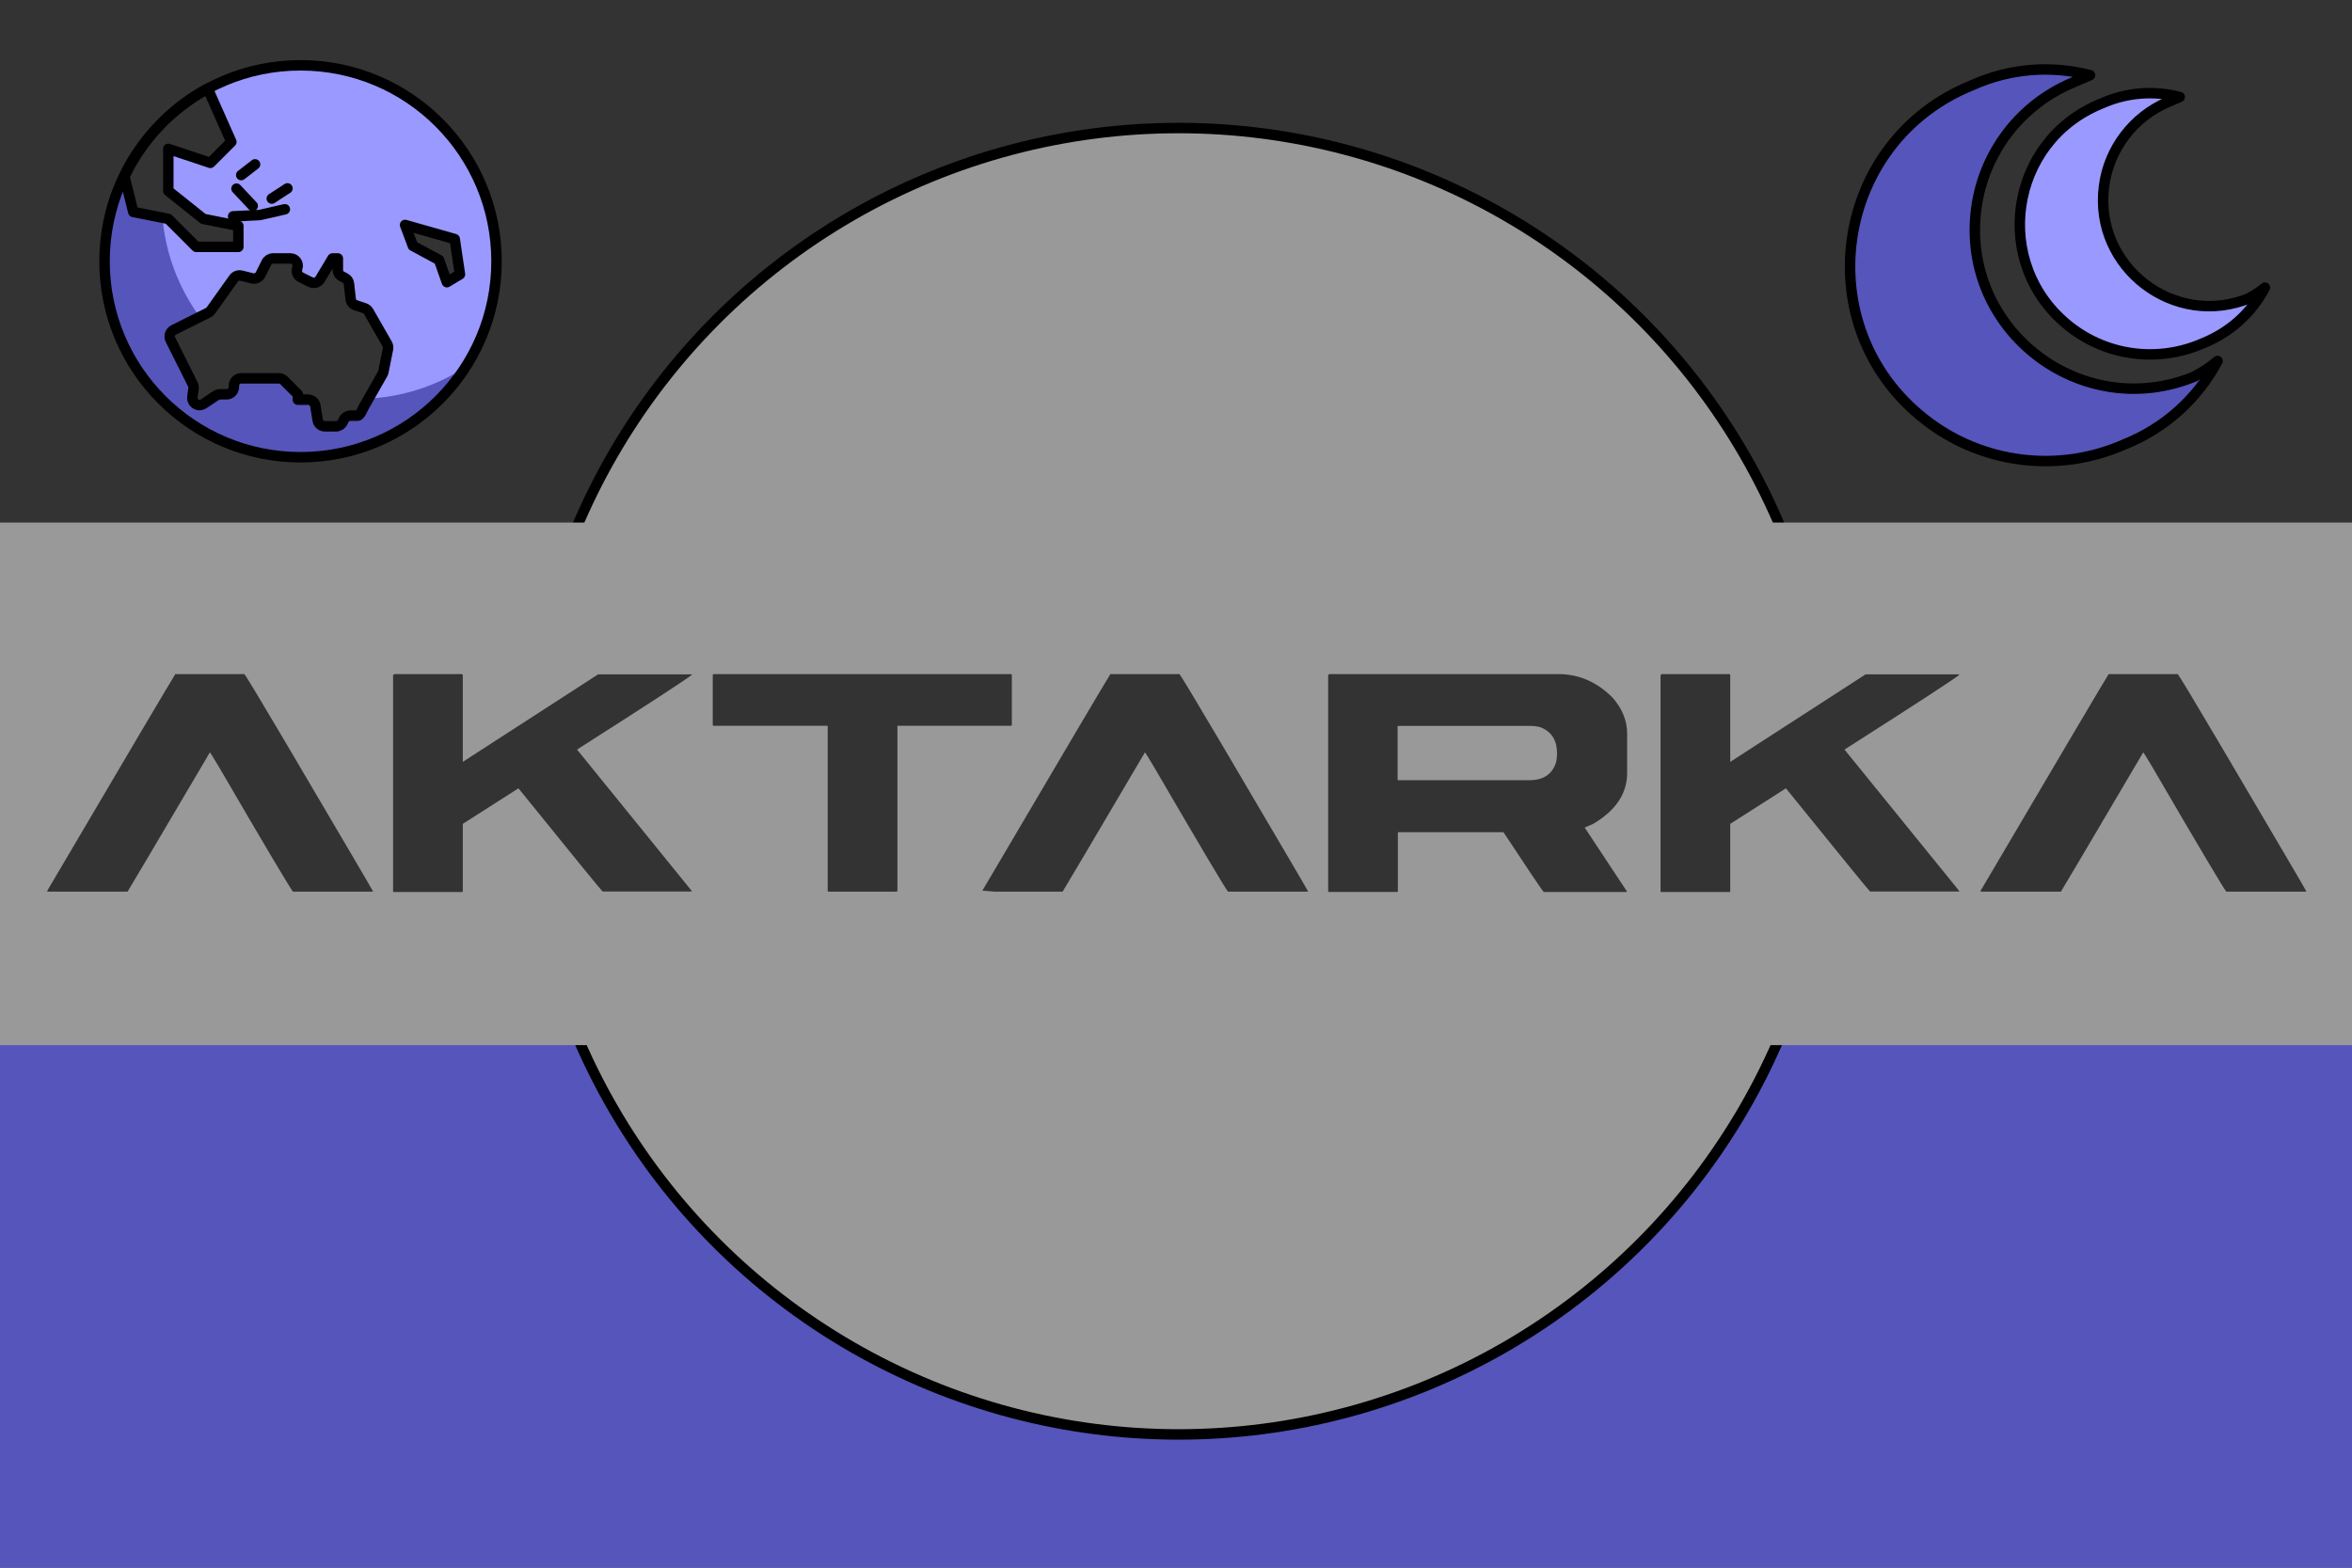 <svg width="900" height="600" preserveAspectRatio="xMinYMin meet" version="1.1" xmlns="http://www.w3.org/2000/svg">
 <title>GeoBrol - Drapeau de la planète Aktarka (fictif)</title>
 <style type="text/css">.b{fill:#333;}
	.c{fill:#999;}
	.d{fill:#99f;}
	.e{fill:none;}
	.f{fill:#333;}
  .e,.f,.i{stroke:#000;stroke-linecap:round;stroke-linejoin:round;stroke-width:4px}
  .g{fill:#55b}</style>
 <path class="b" d="M900 0H0v600h900z"/>
 <rect class="g" y="300" width="900" height="300"/>
 <g class="c">
  <circle class="i" cx="451" cy="299" r="250"/>
  <path d="M0 200h900v200H0z"/>
 </g>
 <circle class="d" cx="115" cy="100" r="75"/>
 <path class="g" d="m137 152c-57.7 0.015-93.8-62.4-64.9-112 0.575-0.996 1.17-1.98 1.79-2.95-48.6 31.1-45.4 103 5.8 130 34.5 17.9 76.9 6.53 97.8-26.2-12 7.74-26.1 11.8-40.4 11.8z"/>
 <g class="f">
  <path d="m76.4 155c0.553 0 1.09-0.163 1.56-0.469l4.71-3.15c0.461-0.305 1-0.468 1.56-0.468h2.47c1.55 0 2.8-1.26 2.8-2.8v-0.503c0-1.55 1.26-2.8 2.8-2.8h14.4c0.743-1e-3 1.46 0.294 1.98 0.819l5.3 5.3v2.04h3.93c1.29 0 2.41 0.876 2.72 2.12l0.98 5.96c0.311 1.25 1.43 2.12 2.72 2.12h4.24c1.06 0 2.03-0.601 2.51-1.55l0.49-0.98c0.474-0.95 1.44-1.55 2.51-1.55h2.76c1 0 1.93-2.58 2.43-3.45l7.13-12.5c0.148-0.262 0.254-0.545 0.313-0.841l1.75-8.72c0.132-0.664 0.02-1.35-0.316-1.94l-7.11-12.4c-0.343-0.598-0.894-1.05-1.55-1.27l-3.4-1.14c-1.04-0.345-1.78-1.26-1.9-2.35l-0.653-5.89c-0.104-0.946-0.681-1.77-1.53-2.2l-1.17-0.584c-0.949-0.475-1.55-1.44-1.55-2.51v-4.38h-2.04l-4.78 7.98c-0.752 1.26-2.35 1.72-3.66 1.07l-3.67-1.83c-1.25-0.625-1.85-2.07-1.4-3.4l0.042-0.123c0.61-1.82-0.742-3.7-2.66-3.7h-6.62c-1.06-1e-3 -2.03 0.6-2.51 1.55l-2.3 4.61c-0.59 1.17-1.91 1.78-3.19 1.46l-4.13-1.03c-1.12-0.28-2.29 0.152-2.96 1.09l-8.69 12.2c-0.266 0.373-0.619 0.674-1.03 0.878l-13.2 6.59c-1.38 0.691-1.94 2.37-1.25 3.75l8.56 17.1c0.254 0.51 0.347 1.08 0.268 1.65l-0.439 3.08c-0.247 1.69 1.06 3.21 2.77 3.21z"/>
  <path class="f" d="m47.6 67.5 3.4 13.6 13.4 2.68 10.7 10.7h16.1v-8.03l-13.4-2.68-13.4-10.7v-16.1l16.1 5.36 8.03-8.03-9.05-20.4c-13.9 7.56-25 19.3-31.8 33.5z"/>
  <polygon points="171 108 168 99.5 158 94.1 155 86.1 174 91.5 176 105"/>
 </g>
 <g class="e">
  <circle cx="115" cy="100" r="75"/>
  <polyline points="89.2 82.8 99.4 82.3 109 80.1"/>
  <line x1="97.6" x2="92.3" y1="62.9" y2="67"/>
  <line x1="90.5" x2="96.7" y1="72.2" y2="78.8"/>
  <line x1="104" x2="110" y1="76" y2="72.1"/>
 </g>
 <g class="i">
  <path class="g" d="m840 144c-43.3 18-89.8-17.6-83.8-64 2.8-21.6 16.9-40 37-48.4 1.91-0.914 4.65-1.91 6.56-2.82-15-3.9-30.8-2.58-44.9 3.74-53.4 21.4-63.6 92.6-18.3 128 21.8 17.1 51.2 20.7 76.4 9.54 15.3-6.11 27.9-17.4 35.6-31.9-2.62 2.23-5.49 4.16-8.55 5.73z"/>
  <path class="d" d="m861 114c-28.8 12-59.9-11.7-55.9-42.7 1.86-14.4 11.3-26.7 24.6-32.3 1.27-0.609 3.1-1.27 4.37-1.88-9.97-2.6-20.5-1.72-29.9 2.49-35.6 14.3-42.4 61.7-12.2 85.4 14.5 11.4 34.1 13.8 51 6.36 10.2-4.07 18.6-11.6 23.7-21.3-1.74 1.49-3.66 2.77-5.7 3.82z"/>
 </g>
 <path class="b" d="m67 258h26.5c0.517 0.466 5.98 9.55 16.4 27.2 21 35.7 32 54.3 32.8 55.9v0.155h-30.6c-0.725-0.725-10.2-16.6-28.3-47.7-2.22-3.73-3.39-5.59-3.49-5.59-20.4 34.7-31 52.5-31.5 53.3h-30.7v-0.388c31.5-53.5 47.8-81.1 49-82.9zm83.8 0h25.9c0.259 0.051 0.388 0.181 0.388 0.388v33.2l51.8-33.5h35.8v0.233c-2.22 1.76-16.8 11.3-43.8 28.5v0.156l43.8 54v0.233h-34.1c-0.362-0.259-11.1-13.4-32.2-39.5l-21.3 13.6v25.7c0 0.259-0.129 0.388-0.388 0.388h-25.9c-0.259 0-0.388-0.129-0.388-0.388v-82.5c0.052-0.259 0.181-0.388 0.388-0.388zm122 0h114c0.259 0.051 0.388 0.181 0.388 0.388v19c0 0.259-0.129 0.388-0.388 0.388h-43.4v63.1c0 0.259-0.129 0.388-0.388 0.388h-25.9c-0.259 0-0.388-0.129-0.388-0.388v-63.1h-43.6c-0.259 0-0.389-0.129-0.389-0.388v-19c0.052-0.259 0.182-0.388 0.389-0.388zm152 0h26.5c0.517 0.466 5.98 9.55 16.4 27.2 21 35.7 32 54.3 32.8 55.9v0.155h-30.6c-0.725-0.725-10.2-16.6-28.3-47.7-2.22-3.73-3.39-5.59-3.49-5.59-20.4 34.7-31 52.5-31.5 53.3h-25.7l-5-0.388c31.5-53.5 47.8-81.1 49-82.9zm83.8 0h87.7c7.97 0 14.9 3.05 20.9 9.16 3.62 4.19 5.43 8.72 5.43 13.6v15.1c0 7.82-4.3 14.3-12.9 19.4l-3.34 1.48 16.2 24.5-0.388 0.155h-31.5c-0.777-0.88-5.93-8.51-15.4-22.9h-40.4v22.5c0 0.259-0.129 0.388-0.388 0.388h-25.9c-0.259 0-0.388-0.129-0.388-0.388v-82.5c0.052-0.259 0.181-0.388 0.388-0.388zm26.2 19.8v20.8h50.5c5.38 0 8.8-2.36 10.2-7.06 0.207-1.09 0.31-2.15 0.31-3.18 0-5.02-2.1-8.36-6.29-10-1.29-0.363-2.61-0.544-3.96-0.544h-50.9zm101-19.8h25.9c0.259 0.051 0.388 0.181 0.388 0.388v33.2l51.8-33.5h35.8v0.233c-2.22 1.76-16.8 11.3-43.8 28.5v0.156l43.8 54v0.233h-34.1c-0.362-0.259-11.1-13.4-32.2-39.5l-21.3 13.6v25.7c0 0.259-0.129 0.388-0.388 0.388h-25.9c-0.259 0-0.389-0.129-0.389-0.388v-82.5c0.052-0.259 0.182-0.388 0.389-0.388zm171 0h26.5c0.517 0.466 5.98 9.55 16.4 27.2 21 35.7 32 54.3 32.8 55.9v0.155h-30.6c-0.725-0.725-10.2-16.6-28.3-47.7-2.22-3.73-3.39-5.59-3.49-5.59-20.4 34.7-31 52.5-31.5 53.3h-30.7v-0.388c31.5-53.5 47.8-81.1 49-82.9z"/>
</svg>
